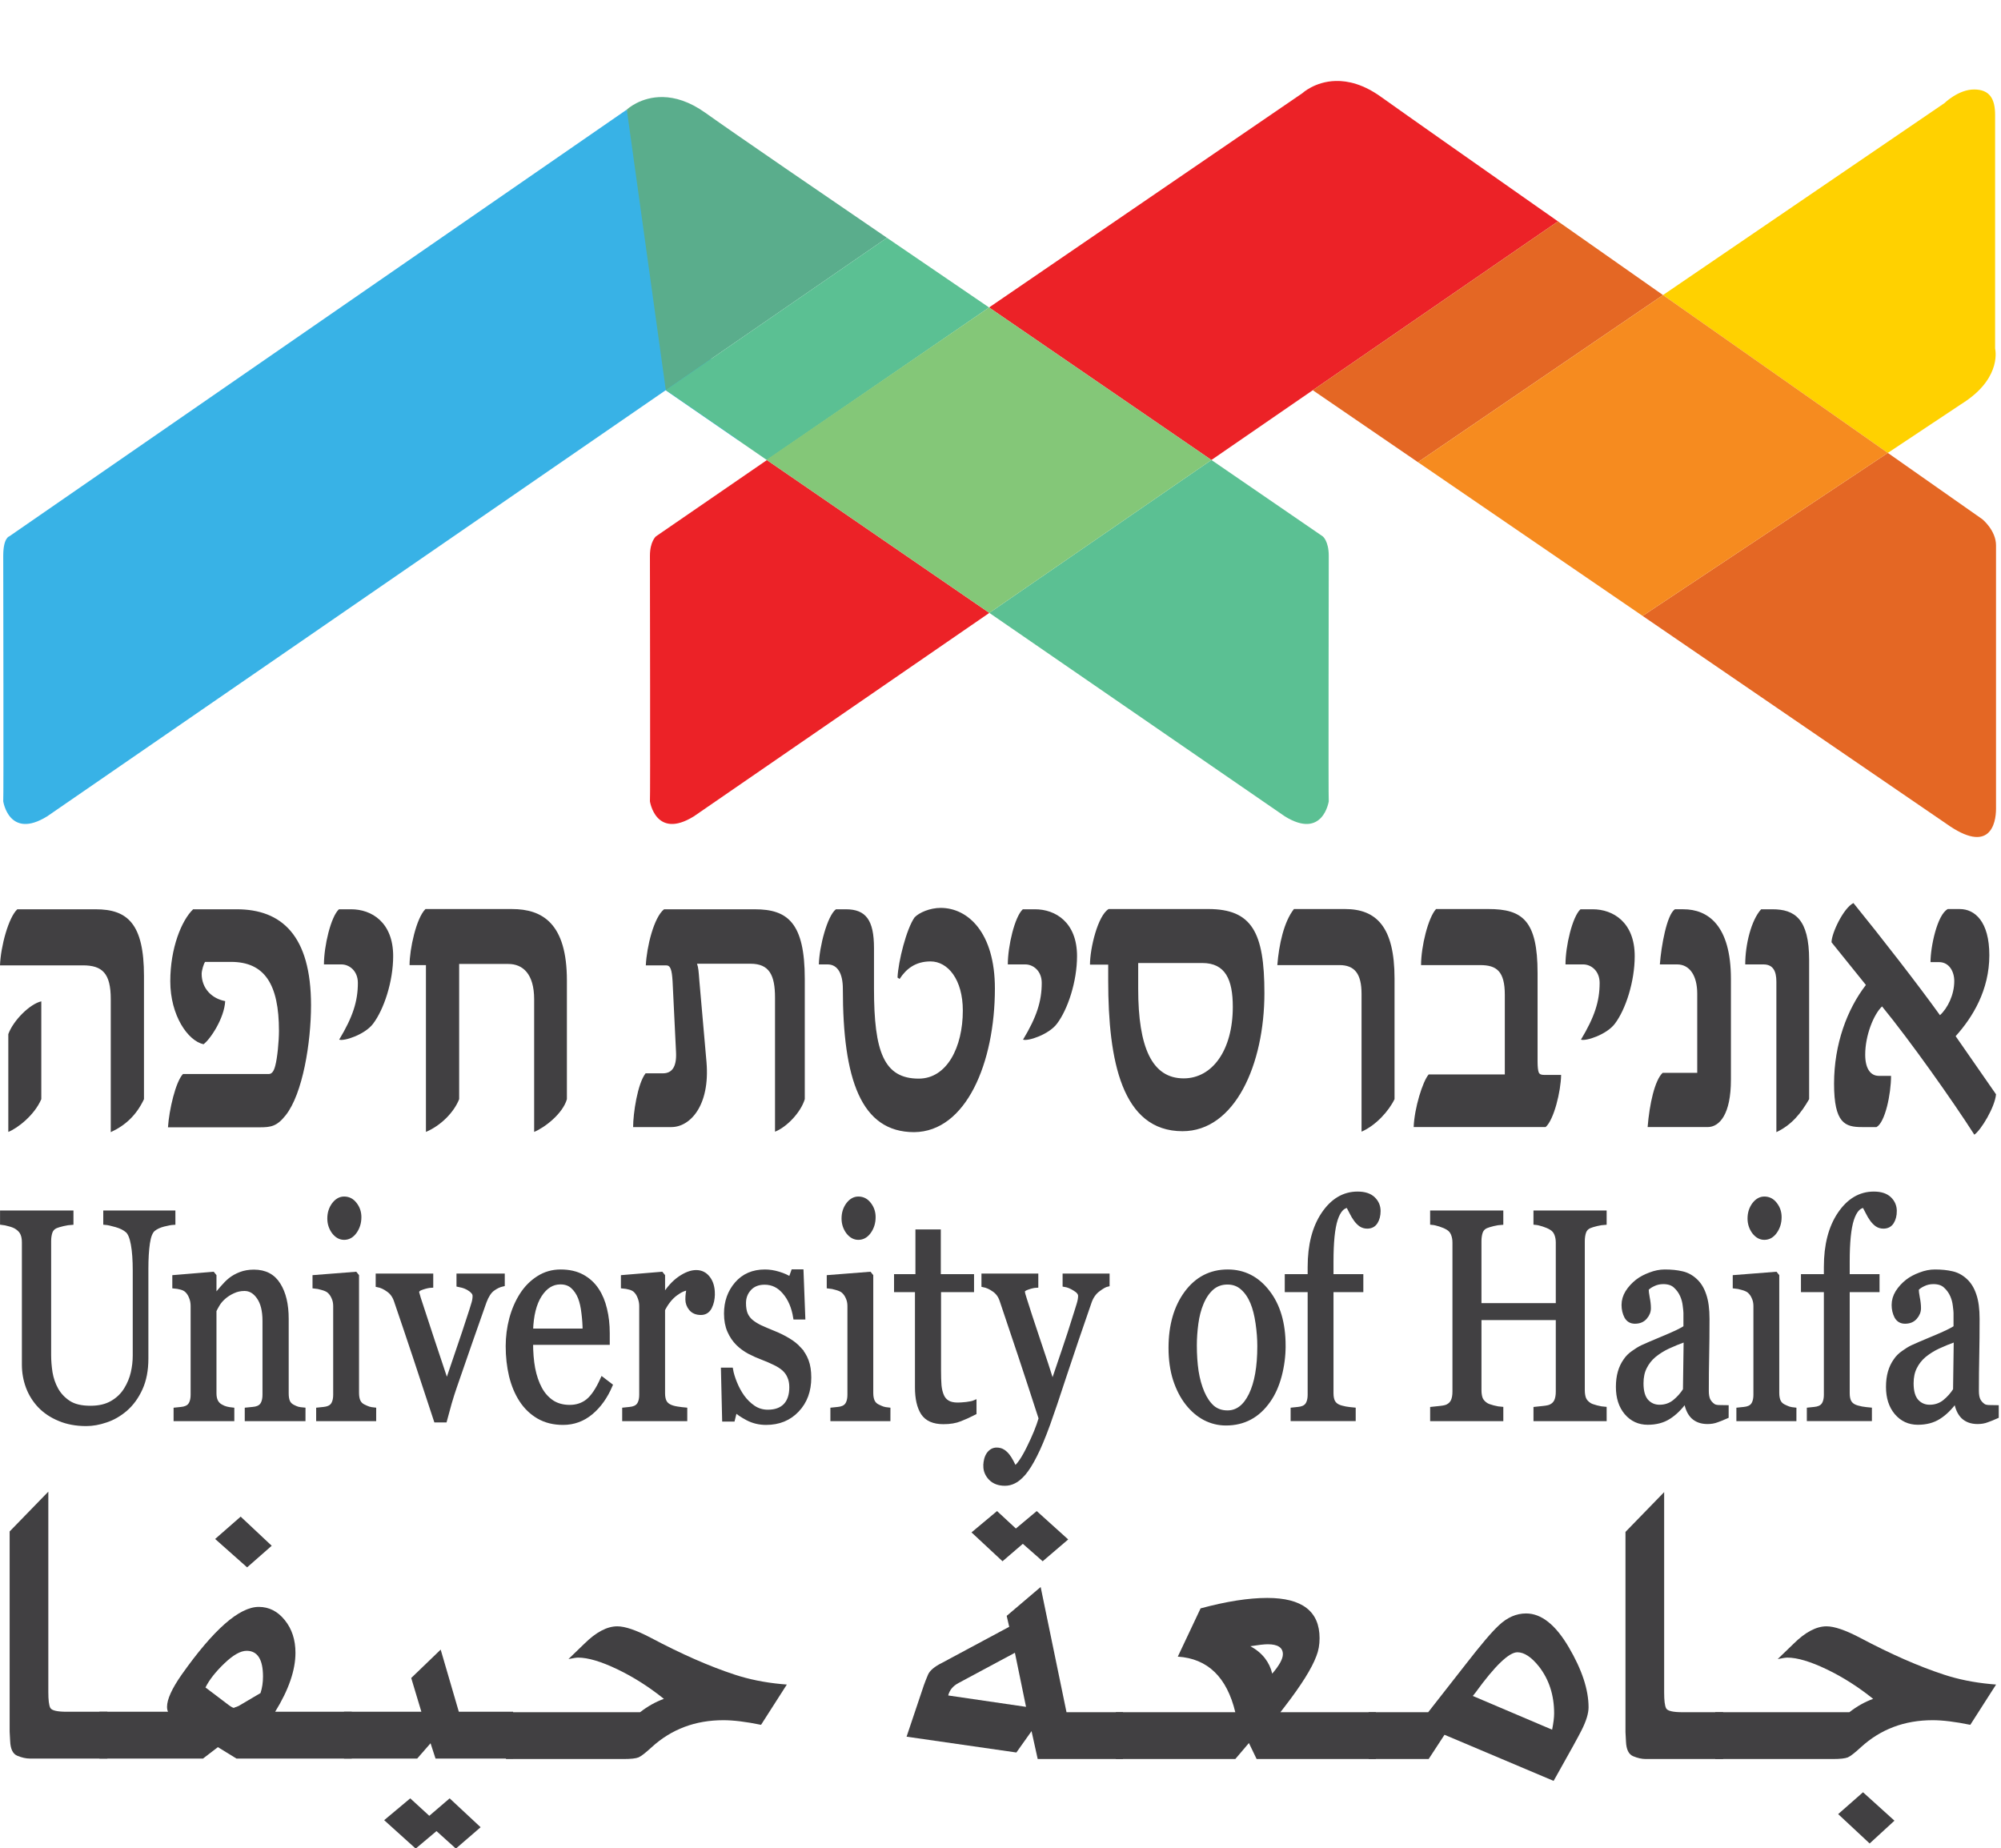 <?xml version="1.0" encoding="UTF-8" standalone="no"?> <!-- Created with Inkscape (http://www.inkscape.org/) --> <svg xmlns:dc="http://purl.org/dc/elements/1.1/" xmlns:cc="http://creativecommons.org/ns#" xmlns:rdf="http://www.w3.org/1999/02/22-rdf-syntax-ns#" xmlns:svg="http://www.w3.org/2000/svg" xmlns="http://www.w3.org/2000/svg" xmlns:sodipodi="http://sodipodi.sourceforge.net/DTD/sodipodi-0.dtd" xmlns:inkscape="http://www.inkscape.org/namespaces/inkscape" id="svg2" version="1.1" inkscape:version="0.92.3 (2405546, 2018-03-11)" xml:space="preserve" width="507.519" height="468.808" viewBox="0 0 507.519 468.808" sodipodi:docname="20191217102307!אוניברסיטת_חיפה_-_צבעוני.svg"><defs id="defs6"><clipPath id="clipPath32"><path d="M 11.338,33.07 H 259.636 V 577.323 H 11.338 Z" id="path34" inkscape:connector-curvature="0"></path></clipPath><clipPath id="clipPath48"><path d="M 11.338,33.07 H 259.636 V 577.323 H 11.338 Z" id="path50" inkscape:connector-curvature="0"></path></clipPath><clipPath id="clipPath78"><path d="M 11.338,33.07 H 259.636 V 577.323 H 11.338 Z" id="path80" inkscape:connector-curvature="0"></path></clipPath><clipPath id="clipPath110"><path d="M 11.338,33.07 H 259.636 V 577.323 H 11.338 Z" id="path112" inkscape:connector-curvature="0"></path></clipPath><clipPath id="clipPath130"><path d="M 11.338,33.07 H 259.636 V 577.323 H 11.338 Z" id="path132" inkscape:connector-curvature="0"></path></clipPath><clipPath id="clipPath168"><path d="M 0,0 H 283.465 V 609.449 H 0 Z" id="path170" inkscape:connector-curvature="0"></path></clipPath><clipPath id="clipPath204"><path d="M 0,0 H 283.465 V 609.449 H 0 Z" id="path206" inkscape:connector-curvature="0"></path></clipPath><clipPath id="clipPath204-1"><path d="M 0,0 H 283.465 V 609.449 H 0 Z" id="path206-0" inkscape:connector-curvature="0"></path></clipPath></defs><g id="g10" inkscape:groupmode="layer" inkscape:label="LetterToTheStudent" transform="matrix(1.25,0,0,-1.25,-129.332,686.462)"><path id="path4526" inkscape:connector-curvature="0" sodipodi:nodetypes="cscccc" class="st0" d="m 349.271,455.83 22.587,-15.5 c 0,0 1.22,-0.938 1.22,-3.941 0,-3.659 -0.094,-49.869 0,-49.822 0,0 -1.173,-7.835 -8.914,-3.049 l -59.956,41.284" style="fill:#5bc093;fill-opacity:1"></path><path sodipodi:nodetypes="scccccccs" inkscape:connector-curvature="0" id="path4528" d="m 374.47,532.74 c -4.21,-0.112 -6.739,-2.477 -6.739,-2.477 l -63.576,-43.484 45.117,-30.95 20.563,14.159 49.756,34.261 c 10.696,-7.498 21.326,-14.943 21.326,-14.943 0,0 -47.383,33.169 -57.235,40.206 -3.554,2.551 -6.685,3.295 -9.211,3.227 z" style="fill:#ec2227"></path><path id="path4530" d="M 304.209,424.801 259.078,455.812 236.559,440.33 c 0,0 -1.22,-1.032 -1.22,-3.941 0,-3.612 0.094,-49.823 0,-49.823 0,0 1.173,-7.835 8.914,-3.049 z" style="fill:#ec2227" inkscape:connector-curvature="0"></path><path sodipodi:nodetypes="ccscccccccccccc" inkscape:connector-curvature="0" id="path4532" d="m 193.337,501.145 -87.995,-60.815 c 0,0 -1.22,-0.282 -1.22,-3.941 0,-3.612 0.094,-49.823 0,-49.823 0,0 1.173,-7.835 8.914,-3.049 l 125.494,86.462 14.797,-10.203 0.053,0.024 -22.732,67.131 z m 110.822,-14.368 0.003,-0.003 h 9.4e-4 v 9.4e-4 z" style="fill:#38b2e6;enable-background:new"></path><path style="fill:#414042" d="m 508.472,327.112 -8.193,11.798 c 3.464,3.839 6.835,9.363 6.835,16.432 0,6.835 -2.949,9.363 -5.992,9.363 h -2.434 c -2.154,-1.124 -3.511,-7.678 -3.511,-10.768 h 1.732 c 2.06,0 3.09,-1.919 3.09,-3.839 0,-2.809 -1.358,-5.524 -2.903,-6.929 -4.401,6.133 -12.079,16.011 -17.556,22.753 -2.013,-0.983 -4.448,-6.133 -4.448,-7.959 l 6.976,-8.661 c -3.792,-4.916 -6.461,-11.985 -6.461,-20.037 0,-8.052 2.247,-8.801 5.665,-8.801 h 2.949 c 1.732,0.936 2.949,6.648 2.949,10.393 h -2.481 c -1.639,0 -2.762,1.404 -2.762,4.307 0,3.933 1.732,8.193 3.418,9.785 5.712,-6.976 14.326,-19.148 18.726,-26.03 1.358,0.936 4.167,5.571 4.401,8.193 m -37.921,-0.983 v 28.23 c 0,8.38 -2.949,10.3 -7.444,10.3 h -1.03 -1.264 c -2.013,-2.2 -3.23,-7.163 -3.23,-11.189 h 3.698 c 1.919,0 2.622,-1.311 2.622,-3.511 v -30.524 c 3.09,1.451 5.009,3.839 6.648,6.695 m -15.871,3.933 v 20.459 c 0,10.908 -4.682,14.138 -9.644,14.138 h -1.732 c -1.639,-1.124 -2.762,-7.444 -3.043,-11.189 h 3.511 c 2.481,0 4.073,-2.2 4.073,-5.946 v -16.058 h -7.022 c -1.592,-1.498 -2.669,-6.32 -3.043,-11.002 h 11.844 0.328 c 2.434,0 4.728,2.622 4.728,9.597 m -19.522,25.093 c 0,6.882 -4.401,9.504 -8.521,9.504 h -2.481 c -1.639,-1.498 -3.043,-7.444 -3.043,-11.189 h 3.605 c 1.592,0 3.324,-1.311 3.324,-3.745 0,-3.745 -1.03,-6.929 -3.792,-11.517 0.983,-0.375 5.243,1.03 6.882,3.23 2.2,2.903 4.026,8.567 4.026,13.717 m -14.934,-24.11 h -3.371 c -0.609,0 -0.983,0.094 -1.17,0.515 -0.14,0.375 -0.234,1.077 -0.234,2.2 v 17.931 c 0,10.674 -3.043,13.015 -9.972,13.015 h -10.627 c -1.592,-1.732 -3.043,-7.584 -3.043,-11.376 h 11.985 c 3.324,0 5.009,-1.217 5.009,-6.039 v -11.798 -2.949 -1.404 h -15.449 c -1.217,-1.404 -2.903,-6.835 -3.043,-10.674 h 26.779 c 1.685,1.498 3.09,7.256 3.137,10.58 m -33.801,-4.916 v 24.485 c 0,10.487 -3.698,14.092 -10.065,14.092 h -10.346 c -2.06,-2.622 -3.043,-7.256 -3.371,-11.376 h 12.594 c 3.043,0 4.494,-1.685 4.494,-5.852 v -27.949 c 2.903,1.264 5.524,4.167 6.695,6.601 m -32.818,18.726 c 0,-8.755 -4.12,-14.513 -9.972,-14.513 -6.414,0 -9.223,6.273 -9.223,18.165 v 5.243 h 13.015 c 4.682,0 6.18,-3.371 6.18,-8.895 m 6.414,2.809 c 0,12.313 -2.528,17.041 -11.423,17.041 h -20.178 c -2.2,-1.311 -3.792,-7.959 -3.792,-11.283 h 3.698 v -3.23 c 0,-16.245 2.762,-30.571 15.075,-30.571 10.627,0 16.62,13.53 16.62,28.043 M 322.003,355.155 c 0,6.882 -4.401,9.504 -8.521,9.504 h -2.481 c -1.639,-1.498 -3.043,-7.444 -3.043,-11.189 h 3.558 c 1.592,0 3.324,-1.311 3.324,-3.745 0,-3.745 -1.03,-6.929 -3.792,-11.517 0.983,-0.375 5.243,1.03 6.882,3.23 2.2,2.903 4.073,8.567 4.073,13.717 m -16.667,-6.554 c 0,11.283 -5.431,16.339 -11.002,16.339 -2.154,0 -4.354,-0.936 -5.29,-1.919 -1.639,-2.294 -3.324,-8.942 -3.464,-12.219 l 0.421,-0.281 c 1.311,2.013 3.183,3.558 6.273,3.558 3.511,0 6.554,-3.652 6.554,-9.972 0,-7.444 -3.23,-13.811 -8.942,-13.811 -7.069,0 -9.082,5.431 -9.082,18.258 v 8.24 c 0,5.665 -1.639,7.865 -5.712,7.865 h -2.013 c -1.732,-1.311 -3.371,-7.537 -3.464,-11.189 h 1.779 c 2.06,0 3.09,-1.919 3.09,-4.916 0,-18.352 3.652,-29.12 14.466,-29.12 10.534,0.094 16.386,14.045 16.386,29.166 m -38.576,-22.472 v 24.391 c 0,11.376 -3.464,14.138 -10.112,14.138 h -18.446 c -2.06,-1.639 -3.511,-7.584 -3.698,-11.376 h 4.12 c 0.889,0 1.17,-0.889 1.311,-3.23 l 0.702,-14.419 c 0.14,-2.996 -0.843,-4.26 -2.669,-4.26 h -3.511 c -1.639,-2.107 -2.528,-8.146 -2.528,-10.908 h 7.771 c 3.792,0 7.865,4.354 7.116,13.202 l -1.451,16.526 c -0.14,1.826 -0.187,2.622 -0.468,3.418 h 10.861 c 3.792,0 4.963,-2.294 4.963,-6.882 v -27.2 c 2.388,0.936 5.243,3.933 6.039,6.601 m -48.267,0 v 24.063 c 0,11.61 -4.963,14.513 -11.142,14.513 h -17.556 c -1.873,-1.826 -3.23,-8.146 -3.23,-11.376 h 3.324 v -33.848 c 3.09,1.311 5.712,4.026 6.742,6.648 v 27.434 h 9.972 c 2.949,0 5.243,-2.013 5.243,-7.163 v -26.919 c 2.154,0.89 5.805,3.698 6.648,6.648 m -35.253,29.026 c 0,6.882 -4.401,9.504 -8.521,9.504 h -2.481 c -1.639,-1.498 -3.043,-7.444 -3.043,-11.189 h 3.558 c 1.592,0 3.324,-1.311 3.324,-3.745 0,-3.745 -1.03,-6.929 -3.792,-11.517 0.983,-0.375 5.243,1.03 6.882,3.23 2.2,2.903 4.073,8.567 4.073,13.717 m -16.667,-9.972 c 0,14.185 -5.992,19.476 -15.075,19.476 h -8.848 c -2.341,-2.247 -4.635,-7.865 -4.635,-14.607 0,-6.929 3.558,-12.079 6.742,-12.781 1.358,0.983 4.213,5.243 4.401,8.755 -2.762,0.515 -4.775,2.622 -4.775,5.524 0,0.702 0.421,2.107 0.702,2.434 h 5.243 c 6.835,0 9.738,-4.541 9.738,-13.998 0,-2.107 -0.328,-5.524 -0.749,-7.069 -0.281,-1.124 -0.702,-1.685 -1.311,-1.685 h -17.416 c -1.498,-1.592 -2.809,-7.256 -3.043,-10.815 h 18.586 c 2.294,0 3.511,0.187 5.29,2.434 3.464,4.354 5.15,14.747 5.15,22.331 m -54.728,-19.054 v 19.85 c -2.294,-0.515 -5.665,-3.839 -6.695,-6.648 v -19.85 c 1.873,0.749 5.29,3.371 6.695,6.648 m 20.833,0 v 25 c 0,10.58 -3.324,13.53 -9.785,13.53 h -15.917 c -1.779,-1.639 -3.371,-7.537 -3.511,-11.376 h 16.807 c 3.933,0 5.665,-1.592 5.665,-6.835 v -27.013 c 2.949,1.358 5.197,3.418 6.742,6.695" class="st2" inkscape:connector-curvature="0" id="path4534"></path><line style="fill:#38b2e6;enable-background:new" id="line4536" y2="451.12" x2="235.387" y1="549.17" x1="235.387" class="st1"></line><path sodipodi:nodetypes="sccccss" inkscape:connector-curvature="0" id="path4538" d="m 238.01,529.476 c -4.595,0.103 -7.362,-2.545 -7.362,-2.545 l 7.916,-56.93 44.865,30.912 c 1.265,-0.864 1.147,-0.782 2.361,-1.611 -14.653,10.003 -33.319,22.778 -39.191,26.973 -3.274,2.338 -6.182,3.147 -8.588,3.201 z" style="fill:#5aad8c;fill-opacity:1"></path><path sodipodi:nodetypes="ccccccc" inkscape:connector-curvature="0" id="path4540" d="m 283.429,500.914 -44.865,-30.912 14.816,-10.202 -0.054,-0.024 5.752,-3.966 45.077,30.969 z" style="fill:#5bc093;fill-opacity:1"></path><path sodipodi:nodetypes="ccccc" inkscape:connector-curvature="0" id="path4542" d="m 258.991,455.871 45.164,30.909 45.117,-30.95 -45.062,-31.029 z" style="fill:#84c778;fill-opacity:1;stroke:none;stroke-width:1px;stroke-linecap:butt;stroke-linejoin:miter;stroke-opacity:1"></path><path id="path4544" d="m 504.015,531.014 c -3.19,0 -6.005,-2.768 -6.005,-2.768 l -57.11,-38.949 45.616,-32.031 15.951,10.602 c 7.225,5.02 5.817,10.556 5.817,10.556 v 47.43 c 0,3.237 -1.079,5.16 -4.269,5.16 z" style="fill:#ffd100;fill-opacity:1" inkscape:connector-curvature="0"></path><path id="path4546" d="M 486.516,457.266 436.758,424.191 498.385,382.016 c 8.82,-6.286 10.086,0 10.086,3.049 v 53.434 c 0,3.049 -2.768,5.302 -2.768,5.302 z" style="fill:#e46724;fill-opacity:1" inkscape:connector-curvature="0"></path><path id="path4548" d="m 440.899,489.296 c 0,0 -10.613,7.455 -21.309,14.954 l -49.756,-34.261 21.341,-14.605 z" style="fill:#e46724;fill-opacity:1" inkscape:connector-curvature="0"></path><path sodipodi:nodetypes="ccccc" inkscape:connector-curvature="0" id="path4550" d="m 391.176,455.385 49.724,33.912 45.616,-32.031 -49.758,-33.074 z" style="fill:#f68b1f;fill-opacity:1;stroke:none;stroke-width:1px;stroke-linecap:butt;stroke-linejoin:miter;stroke-opacity:1"></path><path inkscape:connector-curvature="0" id="path908" style="font-style:normal;font-variant:normal;font-weight:normal;font-stretch:normal;font-size:medium;line-height:100%;font-family:Georgia;-inkscape-font-specification:Georgia;letter-spacing:0px;word-spacing:0px;fill:#414042;fill-opacity:1;stroke:#414042;stroke-width:0.813;stroke-linecap:butt;stroke-linejoin:miter;stroke-opacity:1" d="m 138.647,301.03 q -0.667,-0.033 -1.954,-0.354 -1.287,-0.325 -2.097,-0.975 -0.81,-0.68 -1.12,-2.807 -0.31,-2.127 -0.31,-5.2 v -18.23 q 0,-3.486 -1.168,-6.057 -1.168,-2.571 -3.074,-4.225 -1.883,-1.596 -3.979,-2.275 -2.073,-0.71 -3.979,-0.71 -3.05,0 -5.433,1.005 -2.383,0.975 -4.003,2.659 -1.596,1.684 -2.407,3.841 -0.811,2.187 -0.811,4.55 v 24.79 q 0,1.034 -0.286,1.714 -0.262,0.71 -1.096,1.3 -0.595,0.414 -1.525,0.65 -0.929,0.266 -1.525,0.325 v 2.098 h 14.083 v -2.098 q -0.667,-0.033 -1.692,-0.266 -1.001,-0.237 -1.477,-0.443 -0.811,-0.354 -1.096,-1.182 -0.262,-0.827 -0.262,-1.802 v -23.165 q 0,-1.684 0.286,-3.546 0.31,-1.832 1.191,-3.427 0.929,-1.625 2.526,-2.659 1.596,-1.034 4.384,-1.034 2.621,0 4.384,1.034 1.787,1.034 2.812,2.718 0.977,1.596 1.382,3.339 0.405,1.743 0.405,3.516 v 17.196 q 0,3.28 -0.381,5.348 -0.381,2.098 -1.12,2.748 -0.834,0.738 -2.288,1.152 -1.43,0.414 -2.192,0.473 v 2.098 h 13.821 z"></path><path inkscape:connector-curvature="0" id="path910" style="font-style:normal;font-variant:normal;font-weight:normal;font-stretch:normal;font-size:medium;line-height:100%;font-family:Georgia;-inkscape-font-specification:Georgia;letter-spacing:0px;word-spacing:0px;fill:#414042;fill-opacity:1;stroke:#414042;stroke-width:0.813;stroke-linecap:butt;stroke-linejoin:miter;stroke-opacity:1" d="m 165.043,261.201 h -11.509 v 1.95 q 0.548,0.055 1.191,0.118 0.667,0.055 1.096,0.237 0.667,0.266 0.977,0.915 0.334,0.68 0.334,1.743 v 14.98 q 0,3.102 -1.191,4.787 -1.168,1.684 -2.859,1.684 -1.263,0 -2.311,-0.503 -1.048,-0.473 -1.859,-1.182 -0.786,-0.68 -1.263,-1.477 -0.453,-0.768 -0.667,-1.241 v -16.753 q 0,-1.005 0.334,-1.655 0.334,-0.65 1.001,-1.005 0.501,-0.296 1.072,-0.443 0.595,-0.148 1.215,-0.207 v -1.95 h -11.509 v 1.95 q 0.548,0.055 1.12,0.118 0.595,0.055 1.025,0.237 0.667,0.266 0.977,0.915 0.334,0.68 0.334,1.743 v 17.994 q 0,1.004 -0.357,1.832 -0.334,0.857 -0.953,1.389 -0.453,0.354 -1.072,0.503 -0.62,0.177 -1.334,0.237 v 1.921 l 7.816,0.65 0.334,-0.414 v -4.107 h 0.12 q 0.572,0.71 1.43,1.684 0.858,1.005 1.62,1.625 0.882,0.71 2.097,1.182 1.215,0.473 2.74,0.473 3.384,0 5.004,-2.63 1.644,-2.6 1.644,-6.943 v -15.157 q 0,-1.034 0.286,-1.684 0.286,-0.621 0.977,-0.975 0.572,-0.296 0.977,-0.414 0.428,-0.118 1.168,-0.177 z"></path><path inkscape:connector-curvature="0" id="path912" style="font-style:normal;font-variant:normal;font-weight:normal;font-stretch:normal;font-size:medium;line-height:100%;font-family:Georgia;-inkscape-font-specification:Georgia;letter-spacing:0px;word-spacing:0px;fill:#414042;fill-opacity:1;stroke:#414042;stroke-width:0.813;stroke-linecap:butt;stroke-linejoin:miter;stroke-opacity:1" d="m 179.388,261.201 h -11.366 v 1.95 q 0.548,0.055 1.12,0.118 0.595,0.055 1.025,0.237 0.667,0.266 0.977,0.915 0.334,0.68 0.334,1.743 v 17.994 q 0,0.945 -0.357,1.714 -0.334,0.798 -0.953,1.33 -0.453,0.354 -1.311,0.591 -0.858,0.266 -1.573,0.325 v 1.921 l 8.292,0.65 0.334,-0.414 V 266.52 q 0,-1.034 0.31,-1.714 0.334,-0.68 1.025,-1.005 0.524,-0.266 1.025,-0.443 0.501,-0.148 1.12,-0.207 z m -3.002,40.981 q 0,-1.684 -0.905,-2.955 -0.882,-1.241 -2.192,-1.241 -1.215,0 -2.121,1.182 -0.882,1.211 -0.882,2.748 0,1.625 0.882,2.836 0.906,1.211 2.121,1.211 1.358,0 2.216,-1.152 0.882,-1.123 0.882,-2.63 z"></path><path inkscape:connector-curvature="0" id="path914" style="font-style:normal;font-variant:normal;font-weight:normal;font-stretch:normal;font-size:medium;line-height:100%;font-family:Georgia;-inkscape-font-specification:Georgia;letter-spacing:0px;word-spacing:0px;fill:#414042;fill-opacity:1;stroke:#414042;stroke-width:0.813;stroke-linecap:butt;stroke-linejoin:miter;stroke-opacity:1" d="m 205.48,288.532 q -1.072,-0.237 -2.049,-0.975 -0.953,-0.71 -1.644,-2.541 -1.406,-3.959 -2.907,-8.273 -1.501,-4.284 -3.122,-9.012 -0.477,-1.359 -1.025,-3.221 -0.524,-1.861 -0.977,-3.575 h -1.859 q -2.264,6.943 -4.17,12.646 -1.906,5.732 -3.956,11.73 -0.477,1.359 -1.549,2.098 -1.048,0.768 -2.121,0.975 v 1.95 h 10.866 v -2.068 q -0.715,-0.033 -1.787,-0.384 -1.072,-0.325 -1.072,-0.915 0,-0.089 0.119,-0.473 0.12,-0.354 0.238,-0.827 0.977,-3.014 2.764,-8.421 1.787,-5.407 2.907,-8.716 0.858,2.541 2.145,6.323 1.31,3.782 2.812,8.45 0.238,0.798 0.453,1.477 0.214,0.71 0.214,1.418 0,0.503 -0.405,0.887 -0.381,0.414 -0.929,0.71 -0.548,0.296 -1.072,0.443 -0.524,0.148 -0.858,0.207 v 1.891 h 8.983 z"></path><path inkscape:connector-curvature="0" id="path916" style="font-style:normal;font-variant:normal;font-weight:normal;font-stretch:normal;font-size:medium;line-height:100%;font-family:Georgia;-inkscape-font-specification:Georgia;letter-spacing:0px;word-spacing:0px;fill:#414042;fill-opacity:1;stroke:#414042;stroke-width:0.813;stroke-linecap:butt;stroke-linejoin:miter;stroke-opacity:1" d="m 227.354,268.056 q -1.477,-3.486 -3.956,-5.555 -2.478,-2.068 -5.695,-2.068 -2.836,0 -4.98,1.241 -2.121,1.241 -3.503,3.368 -1.382,2.127 -2.073,4.964 -0.667,2.836 -0.667,5.998 0,2.836 0.715,5.555 0.738,2.748 2.145,4.934 1.358,2.098 3.36,3.368 2.025,1.3 4.527,1.3 2.574,0 4.408,-1.005 1.835,-1.005 2.979,-2.748 1.096,-1.655 1.62,-3.9 0.548,-2.245 0.548,-4.875 V 276.683 H 211.223 q 0,-2.866 0.428,-5.2 0.453,-2.334 1.406,-4.107 0.929,-1.714 2.431,-2.718 1.501,-0.975 3.574,-0.975 2.121,0 3.646,1.211 1.549,1.241 2.978,4.432 z m -5.266,11.11 q 0,1.655 -0.238,3.546 -0.214,1.891 -0.715,3.161 -0.548,1.359 -1.501,2.216 -0.953,0.857 -2.454,0.857 -2.502,0 -4.17,-2.6 -1.644,-2.57 -1.787,-7.18 z"></path><path inkscape:connector-curvature="0" id="path918" style="font-style:normal;font-variant:normal;font-weight:normal;font-stretch:normal;font-size:medium;line-height:100%;font-family:Georgia;-inkscape-font-specification:Georgia;letter-spacing:0px;word-spacing:0px;fill:#414042;fill-opacity:1;stroke:#414042;stroke-width:0.813;stroke-linecap:butt;stroke-linejoin:miter;stroke-opacity:1" d="m 248.109,286.582 q 0,-1.507 -0.595,-2.689 -0.595,-1.152 -1.835,-1.152 -1.334,0 -2.049,0.857 -0.691,0.857 -0.691,1.891 0,0.65 0.071,1.182 0.096,0.531 0.167,1.064 -1.12,0 -2.621,-1.123 -1.501,-1.123 -2.55,-3.191 v -16.96 q 0,-1.034 0.31,-1.684 0.334,-0.65 1.025,-0.975 0.595,-0.296 1.525,-0.443 0.953,-0.148 1.644,-0.207 v -1.95 h -12.391 v 1.95 q 0.548,0.055 1.12,0.118 0.595,0.055 1.025,0.237 0.667,0.266 0.977,0.915 0.334,0.68 0.334,1.743 v 17.994 q 0,0.915 -0.357,1.802 -0.334,0.887 -0.953,1.418 -0.453,0.354 -1.072,0.503 -0.62,0.177 -1.334,0.237 v 1.921 l 7.816,0.65 0.334,-0.414 v -4.107 h 0.119 q 1.477,2.393 3.288,3.634 1.811,1.241 3.312,1.241 1.501,0 2.431,-1.211 0.953,-1.211 0.953,-3.25 z"></path><path inkscape:connector-curvature="0" id="path920" style="font-style:normal;font-variant:normal;font-weight:normal;font-stretch:normal;font-size:medium;line-height:100%;font-family:Georgia;-inkscape-font-specification:Georgia;letter-spacing:0px;word-spacing:0px;fill:#414042;fill-opacity:1;stroke:#414042;stroke-width:0.813;stroke-linecap:butt;stroke-linejoin:miter;stroke-opacity:1" d="m 265.647,275.472 q 0.977,-1.064 1.501,-2.452 0.524,-1.389 0.524,-3.398 0,-4.048 -2.454,-6.618 -2.431,-2.571 -6.315,-2.571 -2.049,0 -3.789,0.915 -1.716,0.917 -2.454,1.684 l -0.477,-1.921 h -1.787 l -0.238,10.135 h 1.644 q 0.19,-1.152 0.811,-2.689 0.62,-1.536 1.501,-2.777 0.929,-1.3 2.216,-2.187 1.311,-0.887 2.931,-0.887 2.288,0 3.527,1.271 1.239,1.3 1.239,3.693 0,1.241 -0.405,2.127 -0.381,0.917 -1.144,1.596 -0.786,0.68 -1.93,1.211 -1.144,0.561 -2.55,1.094 -1.12,0.414 -2.502,1.123 -1.358,0.738 -2.335,1.714 -1.048,1.034 -1.716,2.541 -0.667,1.507 -0.667,3.546 0,3.575 2.145,6.057 2.145,2.482 5.743,2.482 1.382,0 2.812,-0.443 1.454,-0.443 2.359,-1.064 l 0.548,1.536 h 1.716 l 0.357,-9.366 h -1.644 q -0.501,3.132 -2.168,5.082 -1.644,1.98 -4.027,1.98 -1.954,0 -3.074,-1.211 -1.12,-1.211 -1.12,-2.925 0,-1.33 0.357,-2.216 0.381,-0.887 1.12,-1.507 0.715,-0.591 1.787,-1.123 1.096,-0.503 2.693,-1.152 1.573,-0.621 2.955,-1.448 1.406,-0.827 2.311,-1.832 z"></path><path inkscape:connector-curvature="0" id="path924" style="font-style:normal;font-variant:normal;font-weight:normal;font-stretch:normal;font-size:medium;line-height:100%;font-family:Georgia;-inkscape-font-specification:Georgia;letter-spacing:0px;word-spacing:0px;fill:#414042;fill-opacity:1;stroke:#414042;stroke-width:0.813;stroke-linecap:butt;stroke-linejoin:miter;stroke-opacity:1" d="m 301.197,262.472 q -1.549,-0.798 -2.931,-1.33 -1.382,-0.561 -3.384,-0.561 -2.955,0 -4.17,1.832 -1.191,1.862 -1.191,5.23 v 19.737 h -4.241 v 2.836 h 4.337 v 9.071 h 4.337 v -9.071 h 6.743 v -2.836 h -6.696 v -16.28 q 0,-1.832 0.096,-3.073 0.12,-1.211 0.524,-2.127 0.381,-0.857 1.144,-1.3 0.762,-0.443 2.049,-0.443 0.595,0 1.74,0.118 1.168,0.147 1.644,0.354 z"></path><path inkscape:connector-curvature="0" id="path926" style="font-style:normal;font-variant:normal;font-weight:normal;font-stretch:normal;font-size:medium;line-height:100%;font-family:Georgia;-inkscape-font-specification:Georgia;letter-spacing:0px;word-spacing:0px;fill:#414042;fill-opacity:1;stroke:#414042;stroke-width:0.813;stroke-linecap:butt;stroke-linejoin:miter;stroke-opacity:1" d="m 303.395,251.687 q 0,1.477 0.644,2.423 0.667,0.915 1.644,0.915 0.762,0 1.311,-0.354 0.548,-0.354 0.977,-0.915 0.357,-0.443 0.762,-1.211 0.405,-0.768 0.644,-1.271 1.191,0.798 2.836,4.166 1.668,3.368 2.407,5.909 -2.264,7.003 -4.098,12.528 -1.835,5.525 -3.836,11.435 -0.453,1.359 -1.525,2.098 -1.072,0.768 -2.145,0.975 v 1.95 h 10.723 v -2.068 q -0.715,-0.033 -1.716,-0.384 -1.001,-0.325 -1.001,-0.768 0,-0.177 0.096,-0.591 0.119,-0.414 0.262,-0.857 0.906,-2.925 2.764,-8.45 1.859,-5.496 2.883,-8.805 1.072,3.162 2.216,6.53 1.168,3.398 2.597,8.007 0.167,0.561 0.477,1.536 0.31,1.004 0.31,1.714 0,0.768 -1.096,1.418 -1.072,0.68 -2.049,0.827 v 1.891 h 8.721 v -1.832 q -0.715,-0.148 -1.882,-1.034 -1.168,-0.857 -1.74,-2.452 -2.836,-8.155 -5.052,-14.862 -2.192,-6.707 -3.336,-9.869 -1.501,-4.136 -2.693,-6.441 -1.168,-2.334 -2.288,-3.664 -1.096,-1.241 -2.002,-1.655 -0.882,-0.443 -1.835,-0.443 -1.859,0 -2.931,1.094 -1.048,1.094 -1.048,2.511 z"></path><path inkscape:connector-curvature="0" id="path928" style="font-style:normal;font-variant:normal;font-weight:normal;font-stretch:normal;font-size:medium;line-height:100%;font-family:Georgia;-inkscape-font-specification:Georgia;letter-spacing:0px;word-spacing:0px;fill:#414042;fill-opacity:1;stroke:#414042;stroke-width:0.813;stroke-linecap:butt;stroke-linejoin:miter;stroke-opacity:1" d="m 363.919,276.063 q 0,-3.073 -0.786,-6.057 -0.786,-2.955 -2.24,-5.023 -1.644,-2.364 -3.813,-3.516 -2.168,-1.152 -4.861,-1.152 -2.24,0 -4.265,1.034 -2.025,1.064 -3.598,3.073 -1.549,1.98 -2.478,4.816 -0.905,2.866 -0.905,6.412 0,6.825 3.193,11.169 3.217,4.343 8.411,4.343 4.933,0 8.126,-4.137 3.217,-4.107 3.217,-10.962 z m -4.932,-0.055 q 0,2.216 -0.357,4.668 -0.357,2.482 -1.072,4.196 -0.762,1.832 -2.002,2.925 -1.239,1.123 -3.026,1.123 -1.835,0 -3.145,-1.123 -1.287,-1.123 -2.097,-3.073 -0.762,-1.802 -1.072,-4.107 -0.31,-2.305 -0.31,-4.462 0,-2.836 0.357,-5.259 0.381,-2.393 1.191,-4.284 0.811,-1.891 2.025,-2.984 1.239,-1.064 3.05,-1.064 2.979,0 4.718,3.575 1.74,3.575 1.74,9.869 z"></path><path inkscape:connector-curvature="0" id="path930" style="font-style:normal;font-variant:normal;font-weight:normal;font-stretch:normal;font-size:medium;line-height:100%;font-family:Georgia;-inkscape-font-specification:Georgia;letter-spacing:0px;word-spacing:0px;fill:#414042;fill-opacity:1;stroke:#414042;stroke-width:0.813;stroke-linecap:butt;stroke-linejoin:miter;stroke-opacity:1" d="m 383.19,303.423 q 0,-1.33 -0.572,-2.245 -0.572,-0.915 -1.739,-0.915 -0.739,0 -1.311,0.384 -0.548,0.384 -1.025,1.034 -0.477,0.65 -0.882,1.477 -0.405,0.827 -0.691,1.33 -1.596,-0.089 -2.478,-2.777 -0.858,-2.659 -0.858,-8.509 v -2.984 h 6.052 v -2.836 h -6.052 v -20.919 q 0,-1.034 0.31,-1.684 0.334,-0.65 1.025,-0.975 0.572,-0.266 1.525,-0.443 0.953,-0.148 1.644,-0.207 v -1.95 h -12.391 v 1.95 q 0.548,0.055 1.12,0.118 0.595,0.055 1.025,0.237 0.667,0.266 0.977,0.915 0.334,0.68 0.334,1.743 v 21.215 h -4.646 v 2.836 h 4.646 v 1.861 q 0,6.648 2.764,10.755 2.788,4.137 6.958,4.137 2.121,0 3.193,-1.034 1.072,-1.034 1.072,-2.511 z"></path><path inkscape:connector-curvature="0" id="path932" style="font-style:normal;font-variant:normal;font-weight:normal;font-stretch:normal;font-size:medium;line-height:100%;font-family:Georgia;-inkscape-font-specification:Georgia;letter-spacing:0px;word-spacing:0px;fill:#414042;fill-opacity:1;stroke:#414042;stroke-width:0.813;stroke-linecap:butt;stroke-linejoin:miter;stroke-opacity:1" d="m 429.06,261.201 h -14.035 v 2.098 q 0.572,0.055 1.644,0.177 1.096,0.118 1.501,0.354 0.715,0.354 1.048,1.064 0.334,0.738 0.334,1.891 v 14.921 H 403.659 v -14.596 q 0,-1.034 0.262,-1.743 0.286,-0.71 1.096,-1.241 0.405,-0.266 1.43,-0.531 1.048,-0.266 1.644,-0.296 v -2.098 h -14.035 v 2.098 q 0.572,0.055 1.644,0.177 1.096,0.118 1.501,0.354 0.715,0.354 1.048,1.064 0.334,0.738 0.334,1.891 v 30.256 q 0,0.945 -0.31,1.714 -0.31,0.798 -1.072,1.241 -0.644,0.384 -1.573,0.68 -0.906,0.296 -1.573,0.354 v 2.098 h 14.035 v -2.098 q -0.667,-0.033 -1.644,-0.266 -0.953,-0.237 -1.43,-0.443 -0.811,-0.354 -1.096,-1.182 -0.262,-0.827 -0.262,-1.802 v -13.001 h 15.894 v 12.705 q 0,0.945 -0.31,1.714 -0.31,0.798 -1.072,1.241 -0.644,0.384 -1.573,0.68 -0.906,0.296 -1.573,0.354 v 2.098 h 14.035 v -2.098 q -0.667,-0.033 -1.644,-0.266 -0.953,-0.237 -1.43,-0.443 -0.811,-0.354 -1.096,-1.182 -0.262,-0.827 -0.262,-1.802 v -30.226 q 0,-1.034 0.262,-1.743 0.286,-0.71 1.096,-1.241 0.405,-0.266 1.43,-0.531 1.048,-0.266 1.644,-0.296 z"></path><path inkscape:connector-curvature="0" id="path934" style="font-style:normal;font-variant:normal;font-weight:normal;font-stretch:normal;font-size:medium;line-height:100%;font-family:Georgia;-inkscape-font-specification:Georgia;letter-spacing:0px;word-spacing:0px;fill:#414042;fill-opacity:1;stroke:#414042;stroke-width:0.813;stroke-linecap:butt;stroke-linejoin:miter;stroke-opacity:1" d="m 453.812,261.733 q -1.12,-0.503 -1.978,-0.798 -0.834,-0.325 -1.906,-0.325 -1.859,0 -2.978,1.064 -1.096,1.094 -1.406,3.161 h -0.143 q -1.549,-2.127 -3.336,-3.25 -1.763,-1.123 -4.265,-1.123 -2.645,0 -4.361,2.009 -1.692,2.009 -1.692,5.259 0,1.684 0.381,3.014 0.381,1.33 1.144,2.393 0.595,0.887 1.573,1.566 0.977,0.71 1.835,1.123 1.072,0.503 4.337,1.862 3.288,1.359 4.432,2.127 v 2.925 q 0,0.384 -0.143,1.477 -0.12,1.094 -0.548,2.068 -0.477,1.094 -1.358,1.891 -0.858,0.827 -2.454,0.827 -1.096,0 -2.049,-0.473 -0.929,-0.443 -1.311,-0.945 0,-0.591 0.214,-1.743 0.238,-1.152 0.238,-2.127 0,-1.034 -0.762,-1.891 -0.739,-0.857 -2.073,-0.857 -1.191,0 -1.763,1.034 -0.548,1.064 -0.548,2.364 0,1.359 0.762,2.6 0.786,1.241 2.025,2.216 1.072,0.827 2.597,1.389 1.525,0.591 2.979,0.591 2.002,0 3.479,-0.354 1.501,-0.325 2.716,-1.448 1.215,-1.094 1.835,-2.984 0.644,-1.861 0.644,-4.816 0,-4.225 -0.071,-7.505 -0.071,-3.25 -0.071,-7.121 0,-1.152 0.31,-1.832 0.334,-0.68 1.001,-1.152 0.357,-0.266 1.12,-0.296 0.786,-0.033 1.597,-0.033 z m -8.316,15.601 q -2.025,-0.738 -3.55,-1.448 -1.525,-0.71 -2.836,-1.773 -1.191,-1.004 -1.883,-2.393 -0.691,-1.359 -0.691,-3.25 0,-2.452 1.025,-3.605 1.048,-1.152 2.645,-1.152 1.692,0 2.979,1.005 1.287,1.034 2.168,2.423 z"></path><path inkscape:connector-curvature="0" id="path936" style="font-style:normal;font-variant:normal;font-weight:normal;font-stretch:normal;font-size:medium;line-height:100%;font-family:Georgia;-inkscape-font-specification:Georgia;letter-spacing:0px;word-spacing:0px;fill:#414042;fill-opacity:1;stroke:#414042;stroke-width:0.813;stroke-linecap:butt;stroke-linejoin:miter;stroke-opacity:1" d="m 467.561,261.201 h -11.366 v 1.95 q 0.548,0.055 1.12,0.118 0.595,0.055 1.025,0.237 0.667,0.266 0.977,0.915 0.334,0.68 0.334,1.743 v 17.994 q 0,0.945 -0.357,1.714 -0.334,0.798 -0.953,1.33 -0.453,0.354 -1.311,0.591 -0.858,0.266 -1.573,0.325 v 1.921 l 8.292,0.65 0.334,-0.414 V 266.52 q 0,-1.034 0.31,-1.714 0.334,-0.68 1.025,-1.005 0.524,-0.266 1.025,-0.443 0.501,-0.148 1.12,-0.207 z m -3.002,40.981 q 0,-1.684 -0.905,-2.955 -0.882,-1.241 -2.192,-1.241 -1.215,0 -2.121,1.182 -0.882,1.211 -0.882,2.748 0,1.625 0.882,2.836 0.905,1.211 2.121,1.211 1.358,0 2.216,-1.152 0.882,-1.123 0.882,-2.63 z"></path><path inkscape:connector-curvature="0" id="path938" style="font-style:normal;font-variant:normal;font-weight:normal;font-stretch:normal;font-size:medium;line-height:100%;font-family:Georgia;-inkscape-font-specification:Georgia;letter-spacing:0px;word-spacing:0px;fill:#414042;fill-opacity:1;stroke:#414042;stroke-width:0.813;stroke-linecap:butt;stroke-linejoin:miter;stroke-opacity:1" d="m 487.934,303.423 q 0,-1.33 -0.572,-2.245 -0.572,-0.915 -1.74,-0.915 -0.738,0 -1.311,0.384 -0.548,0.384 -1.025,1.034 -0.477,0.65 -0.882,1.477 -0.405,0.827 -0.691,1.33 -1.596,-0.089 -2.478,-2.777 -0.858,-2.659 -0.858,-8.509 v -2.984 h 6.052 v -2.836 h -6.052 v -20.919 q 0,-1.034 0.31,-1.684 0.334,-0.65 1.025,-0.975 0.572,-0.266 1.525,-0.443 0.953,-0.148 1.644,-0.207 v -1.95 h -12.391 v 1.95 q 0.548,0.055 1.12,0.118 0.595,0.055 1.025,0.237 0.667,0.266 0.977,0.915 0.334,0.68 0.334,1.743 v 21.215 h -4.647 v 2.836 h 4.647 v 1.861 q 0,6.648 2.764,10.755 2.788,4.137 6.958,4.137 2.121,0 3.193,-1.034 1.072,-1.034 1.072,-2.511 z"></path><path inkscape:connector-curvature="0" id="path940" style="font-style:normal;font-variant:normal;font-weight:normal;font-stretch:normal;font-size:medium;line-height:100%;font-family:Georgia;-inkscape-font-specification:Georgia;letter-spacing:0px;word-spacing:0px;fill:#414042;fill-opacity:1;stroke:#414042;stroke-width:0.813;stroke-linecap:butt;stroke-linejoin:miter;stroke-opacity:1" d="m 508.617,261.733 q -1.12,-0.503 -1.978,-0.798 -0.834,-0.325 -1.906,-0.325 -1.859,0 -2.979,1.064 -1.096,1.094 -1.406,3.161 h -0.143 q -1.549,-2.127 -3.336,-3.25 -1.763,-1.123 -4.265,-1.123 -2.645,0 -4.361,2.009 -1.692,2.009 -1.692,5.259 0,1.684 0.381,3.014 0.381,1.33 1.144,2.393 0.595,0.887 1.573,1.566 0.977,0.71 1.835,1.123 1.072,0.503 4.337,1.862 3.288,1.359 4.432,2.127 v 2.925 q 0,0.384 -0.143,1.477 -0.12,1.094 -0.548,2.068 -0.477,1.094 -1.358,1.891 -0.858,0.827 -2.454,0.827 -1.096,0 -2.049,-0.473 -0.929,-0.443 -1.311,-0.945 0,-0.591 0.214,-1.743 0.238,-1.152 0.238,-2.127 0,-1.034 -0.762,-1.891 -0.738,-0.857 -2.073,-0.857 -1.191,0 -1.763,1.034 -0.548,1.064 -0.548,2.364 0,1.359 0.762,2.6 0.786,1.241 2.025,2.216 1.072,0.827 2.597,1.389 1.525,0.591 2.978,0.591 2.002,0 3.479,-0.354 1.501,-0.325 2.716,-1.448 1.215,-1.094 1.835,-2.984 0.644,-1.861 0.644,-4.816 0,-4.225 -0.071,-7.505 -0.071,-3.25 -0.071,-7.121 0,-1.152 0.31,-1.832 0.334,-0.68 1.001,-1.152 0.357,-0.266 1.12,-0.296 0.786,-0.033 1.596,-0.033 z m -8.316,15.601 q -2.025,-0.738 -3.55,-1.448 -1.525,-0.71 -2.836,-1.773 -1.191,-1.004 -1.882,-2.393 -0.691,-1.359 -0.691,-3.25 0,-2.452 1.025,-3.605 1.048,-1.152 2.645,-1.152 1.692,0 2.979,1.005 1.287,1.034 2.168,2.423 z"></path><g transform="matrix(1.3,0,0,1.3,-151.763,-195.197)" id="g885" style="fill:#414042;fill-opacity:1"><path d="m 213.08,298.092 h -12.073 c -0.618,0 -1.276,0.146 -1.973,0.437 -0.703,0.291 -1.068,1.054 -1.119,2.288 l -0.079,1.479 v 31.247 l 6.037,6.212 v -31.282 c 0,-1.24 0.096,-2.061 0.309,-2.469 0.208,-0.402 1.057,-0.605 2.557,-0.605 h 6.34 v -7.307 z" style="fill:#414042;fill-opacity:1;fill-rule:nonzero;stroke:none" id="path190" inkscape:connector-curvature="0"></path><path d="M 228.015,298.092 H 211.845 v 7.307 h 10.713 c -0.101,0.204 -0.157,0.46 -0.157,0.763 0,1.188 0.77,2.864 2.288,5.036 4.98,7.045 8.987,10.567 12.034,10.567 1.596,0 2.951,-0.687 4.058,-2.067 1.113,-1.374 1.664,-3.074 1.664,-5.094 0,-2.725 -1.062,-5.793 -3.17,-9.205 h 11.955 v -7.307 h -17.992 l -2.9,1.782 z m 8.976,10.224 c 0.259,0.786 0.388,1.642 0.388,2.579 0,2.678 -0.854,4.017 -2.557,4.017 -0.95,0 -2.108,-0.658 -3.479,-1.974 -1.371,-1.31 -2.349,-2.562 -2.94,-3.749 l 3.597,-2.725 c 0.41,-0.303 0.691,-0.46 0.849,-0.46 0.051,0.052 0.185,0.105 0.388,0.157 l 0.348,0.146 z m 1.748,22.992 -3.839,-3.371 -4.991,4.431 3.985,3.487 z" style="fill:#414042;fill-opacity:1;fill-rule:nonzero;stroke:none" id="path194" inkscape:connector-curvature="0"></path><g transform="matrix(5.621,0,0,5.822,265.111,315.099)" id="g196" style="fill:#414042;fill-opacity:1"><path inkscape:connector-curvature="0" id="path198" style="fill:#414042;fill-opacity:1;fill-rule:nonzero;stroke:none" d="m 0,0 0.504,-1.666 h 1.507 v -1.255 h -2.154 l -0.138,0.41 -0.371,-0.41 h -2.032 v 1.255 h 2.148 l -0.282,0.905 z m -1.569,-4.573 0.724,0.585 0.529,-0.468 0.565,0.468 0.86,-0.774 -0.687,-0.573 -0.538,0.469 -0.578,-0.469 z"></path></g><g transform="matrix(5.621,0,0,5.822,-948.446,-2879.325)" id="g200" style="fill:#414042;fill-opacity:1"><g clip-path="url(#clipPath204-1)" id="g202" style="fill:#414042;fill-opacity:1"><g transform="translate(225.509,547.745)" id="g208" style="fill:#414042;fill-opacity:1"><path inkscape:connector-curvature="0" id="path210" style="fill:#414042;fill-opacity:1;fill-rule:nonzero;stroke:none" d="m 0,0 -0.716,-1.08 c -0.418,0.083 -0.766,0.124 -1.045,0.124 -0.782,0 -1.443,-0.241 -1.991,-0.723 -0.17,-0.151 -0.291,-0.242 -0.364,-0.273 -0.073,-0.03 -0.213,-0.045 -0.421,-0.045 h -3.262 v 1.255 h 3.724 c 0.207,0.156 0.426,0.276 0.661,0.358 -0.413,0.321 -0.844,0.586 -1.294,0.794 -0.451,0.208 -0.812,0.312 -1.088,0.312 -0.045,0 -0.135,-0.013 -0.268,-0.039 l 0.44,0.41 c 0.326,0.312 0.632,0.468 0.916,0.468 0.216,0 0.525,-0.102 0.928,-0.306 0.855,-0.438 1.631,-0.767 2.328,-0.988 0.395,-0.126 0.826,-0.211 1.294,-0.254 z"></path></g><g transform="translate(232.557,550.36)" id="g212" style="fill:#414042;fill-opacity:1"><path inkscape:connector-curvature="0" id="path214" style="fill:#414042;fill-opacity:1;fill-rule:nonzero;stroke:none" d="m 0,0 0.718,-3.357 h 1.568 v -1.255 h -2.368 l -0.171,0.748 -0.421,-0.573 -3.049,0.424 0.482,1.385 c 0.027,0.074 0.065,0.166 0.113,0.277 0.049,0.11 0.18,0.218 0.396,0.321 l 1.859,0.963 -0.07,0.293 z M -0.715,-1.763 -2.284,-2.576 C -2.436,-2.654 -2.53,-2.765 -2.567,-2.908 l 2.161,-0.305 z M 0.765,1.275 0.056,0.69 -0.495,1.158 -1.059,0.69 -1.92,1.464 l 0.709,0.572 0.523,-0.468 0.579,0.468 z"></path></g><g transform="translate(241.865,547.003)" id="g216" style="fill:#414042;fill-opacity:1"><path inkscape:connector-curvature="0" id="path218" style="fill:#414042;fill-opacity:1;fill-rule:nonzero;stroke:none" d="m 0,0 v -1.255 h -3.311 l -0.214,0.429 -0.378,-0.429 H -7.221 V 0 h 3.318 C -4.138,0.941 -4.67,1.438 -5.5,1.49 l 0.633,1.294 c 0.716,0.187 1.333,0.28 1.852,0.28 0.969,0 1.452,-0.36 1.452,-1.08 0,-0.177 -0.03,-0.338 -0.09,-0.481 C -1.78,1.173 -2.073,0.724 -2.526,0.156 L -2.651,0 Z m -2.878,1.034 c 0.197,0.222 0.296,0.395 0.296,0.521 0,0.178 -0.141,0.267 -0.42,0.267 -0.096,0 -0.257,-0.018 -0.482,-0.052 0.171,-0.091 0.304,-0.199 0.403,-0.322 0.099,-0.124 0.167,-0.262 0.203,-0.414"></path></g><g transform="translate(241.665,545.748)" id="g220" style="fill:#414042;fill-opacity:1"><path inkscape:connector-curvature="0" id="path222" style="fill:#414042;fill-opacity:1;fill-rule:nonzero;stroke:none" d="M 0,0 V 1.255 H 1.653 L 2.698,2.544 C 3.113,3.06 3.416,3.407 3.615,3.584 3.848,3.797 4.1,3.903 4.372,3.903 4.794,3.903 5.188,3.602 5.555,2.999 5.923,2.396 6.106,1.859 6.106,1.386 6.106,1.225 6.042,1.021 5.913,0.774 5.835,0.622 5.599,0.208 5.204,-0.469 L 5.135,-0.586 2.106,0.65 1.666,0 Z M 5.094,0.787 C 5.131,0.965 5.15,1.11 5.15,1.223 5.15,1.713 5.009,2.132 4.73,2.479 4.518,2.735 4.319,2.862 4.13,2.862 3.897,2.862 3.508,2.503 2.968,1.783 L 2.892,1.691 Z"></path></g><g transform="translate(251.508,545.748)" id="g224" style="fill:#414042;fill-opacity:1"><path inkscape:connector-curvature="0" id="path226" style="fill:#414042;fill-opacity:1;fill-rule:nonzero;stroke:none" d="m 0,0 h -2.148 c -0.11,0 -0.226,0.025 -0.35,0.075 -0.125,0.05 -0.191,0.181 -0.2,0.393 l -0.014,0.254 v 5.367 l 1.074,1.067 V 1.783 c 0,-0.213 0.017,-0.354 0.055,-0.424 0.037,-0.069 0.187,-0.104 0.455,-0.104 H 0 Z"></path></g><g transform="translate(259.087,547.745)" id="g228" style="fill:#414042;fill-opacity:1"><path inkscape:connector-curvature="0" id="path230" style="fill:#414042;fill-opacity:1;fill-rule:nonzero;stroke:none" d="m 0,0 -0.716,-1.08 c -0.418,0.083 -0.766,0.124 -1.045,0.124 -0.782,0 -1.444,-0.241 -1.991,-0.723 -0.169,-0.151 -0.291,-0.242 -0.363,-0.273 -0.075,-0.03 -0.215,-0.045 -0.421,-0.045 h -3.262 v 1.255 h 3.724 c 0.206,0.156 0.426,0.276 0.66,0.358 -0.413,0.321 -0.844,0.586 -1.294,0.794 -0.451,0.208 -0.813,0.312 -1.088,0.312 -0.045,0 -0.135,-0.013 -0.268,-0.039 l 0.44,0.41 c 0.326,0.312 0.632,0.468 0.916,0.468 0.216,0 0.525,-0.102 0.928,-0.306 0.855,-0.438 1.63,-0.767 2.328,-0.988 0.394,-0.126 0.826,-0.211 1.295,-0.254 z m -4.385,-3.474 0.69,0.586 0.873,-0.762 -0.689,-0.611 z"></path></g></g></g></g><path d="m 283.729,261.201 h -11.366 v 1.95 q 0.548,0.055 1.12,0.118 0.595,0.055 1.025,0.237 0.667,0.266 0.977,0.915 0.334,0.68 0.334,1.743 v 17.994 q 0,0.945 -0.357,1.714 -0.334,0.798 -0.953,1.33 -0.453,0.354 -1.311,0.591 -0.858,0.266 -1.573,0.325 v 1.921 l 8.292,0.65 0.334,-0.414 V 266.52 q 0,-1.034 0.31,-1.714 0.334,-0.68 1.025,-1.005 0.524,-0.266 1.025,-0.443 0.501,-0.148 1.12,-0.207 z m -3.002,40.981 q 0,-1.684 -0.905,-2.955 -0.882,-1.241 -2.192,-1.241 -1.215,0 -2.121,1.182 -0.882,1.211 -0.882,2.748 0,1.625 0.882,2.836 0.906,1.211 2.121,1.211 1.358,0 2.216,-1.152 0.882,-1.123 0.882,-2.63 z" style="font-style:normal;font-variant:normal;font-weight:normal;font-stretch:normal;font-size:medium;line-height:100%;font-family:Georgia;-inkscape-font-specification:Georgia;letter-spacing:0px;word-spacing:0px;fill:#414042;fill-opacity:1;stroke:#414042;stroke-width:0.813;stroke-linecap:butt;stroke-linejoin:miter;stroke-opacity:1" id="path881" inkscape:connector-curvature="0"></path></g></svg> 